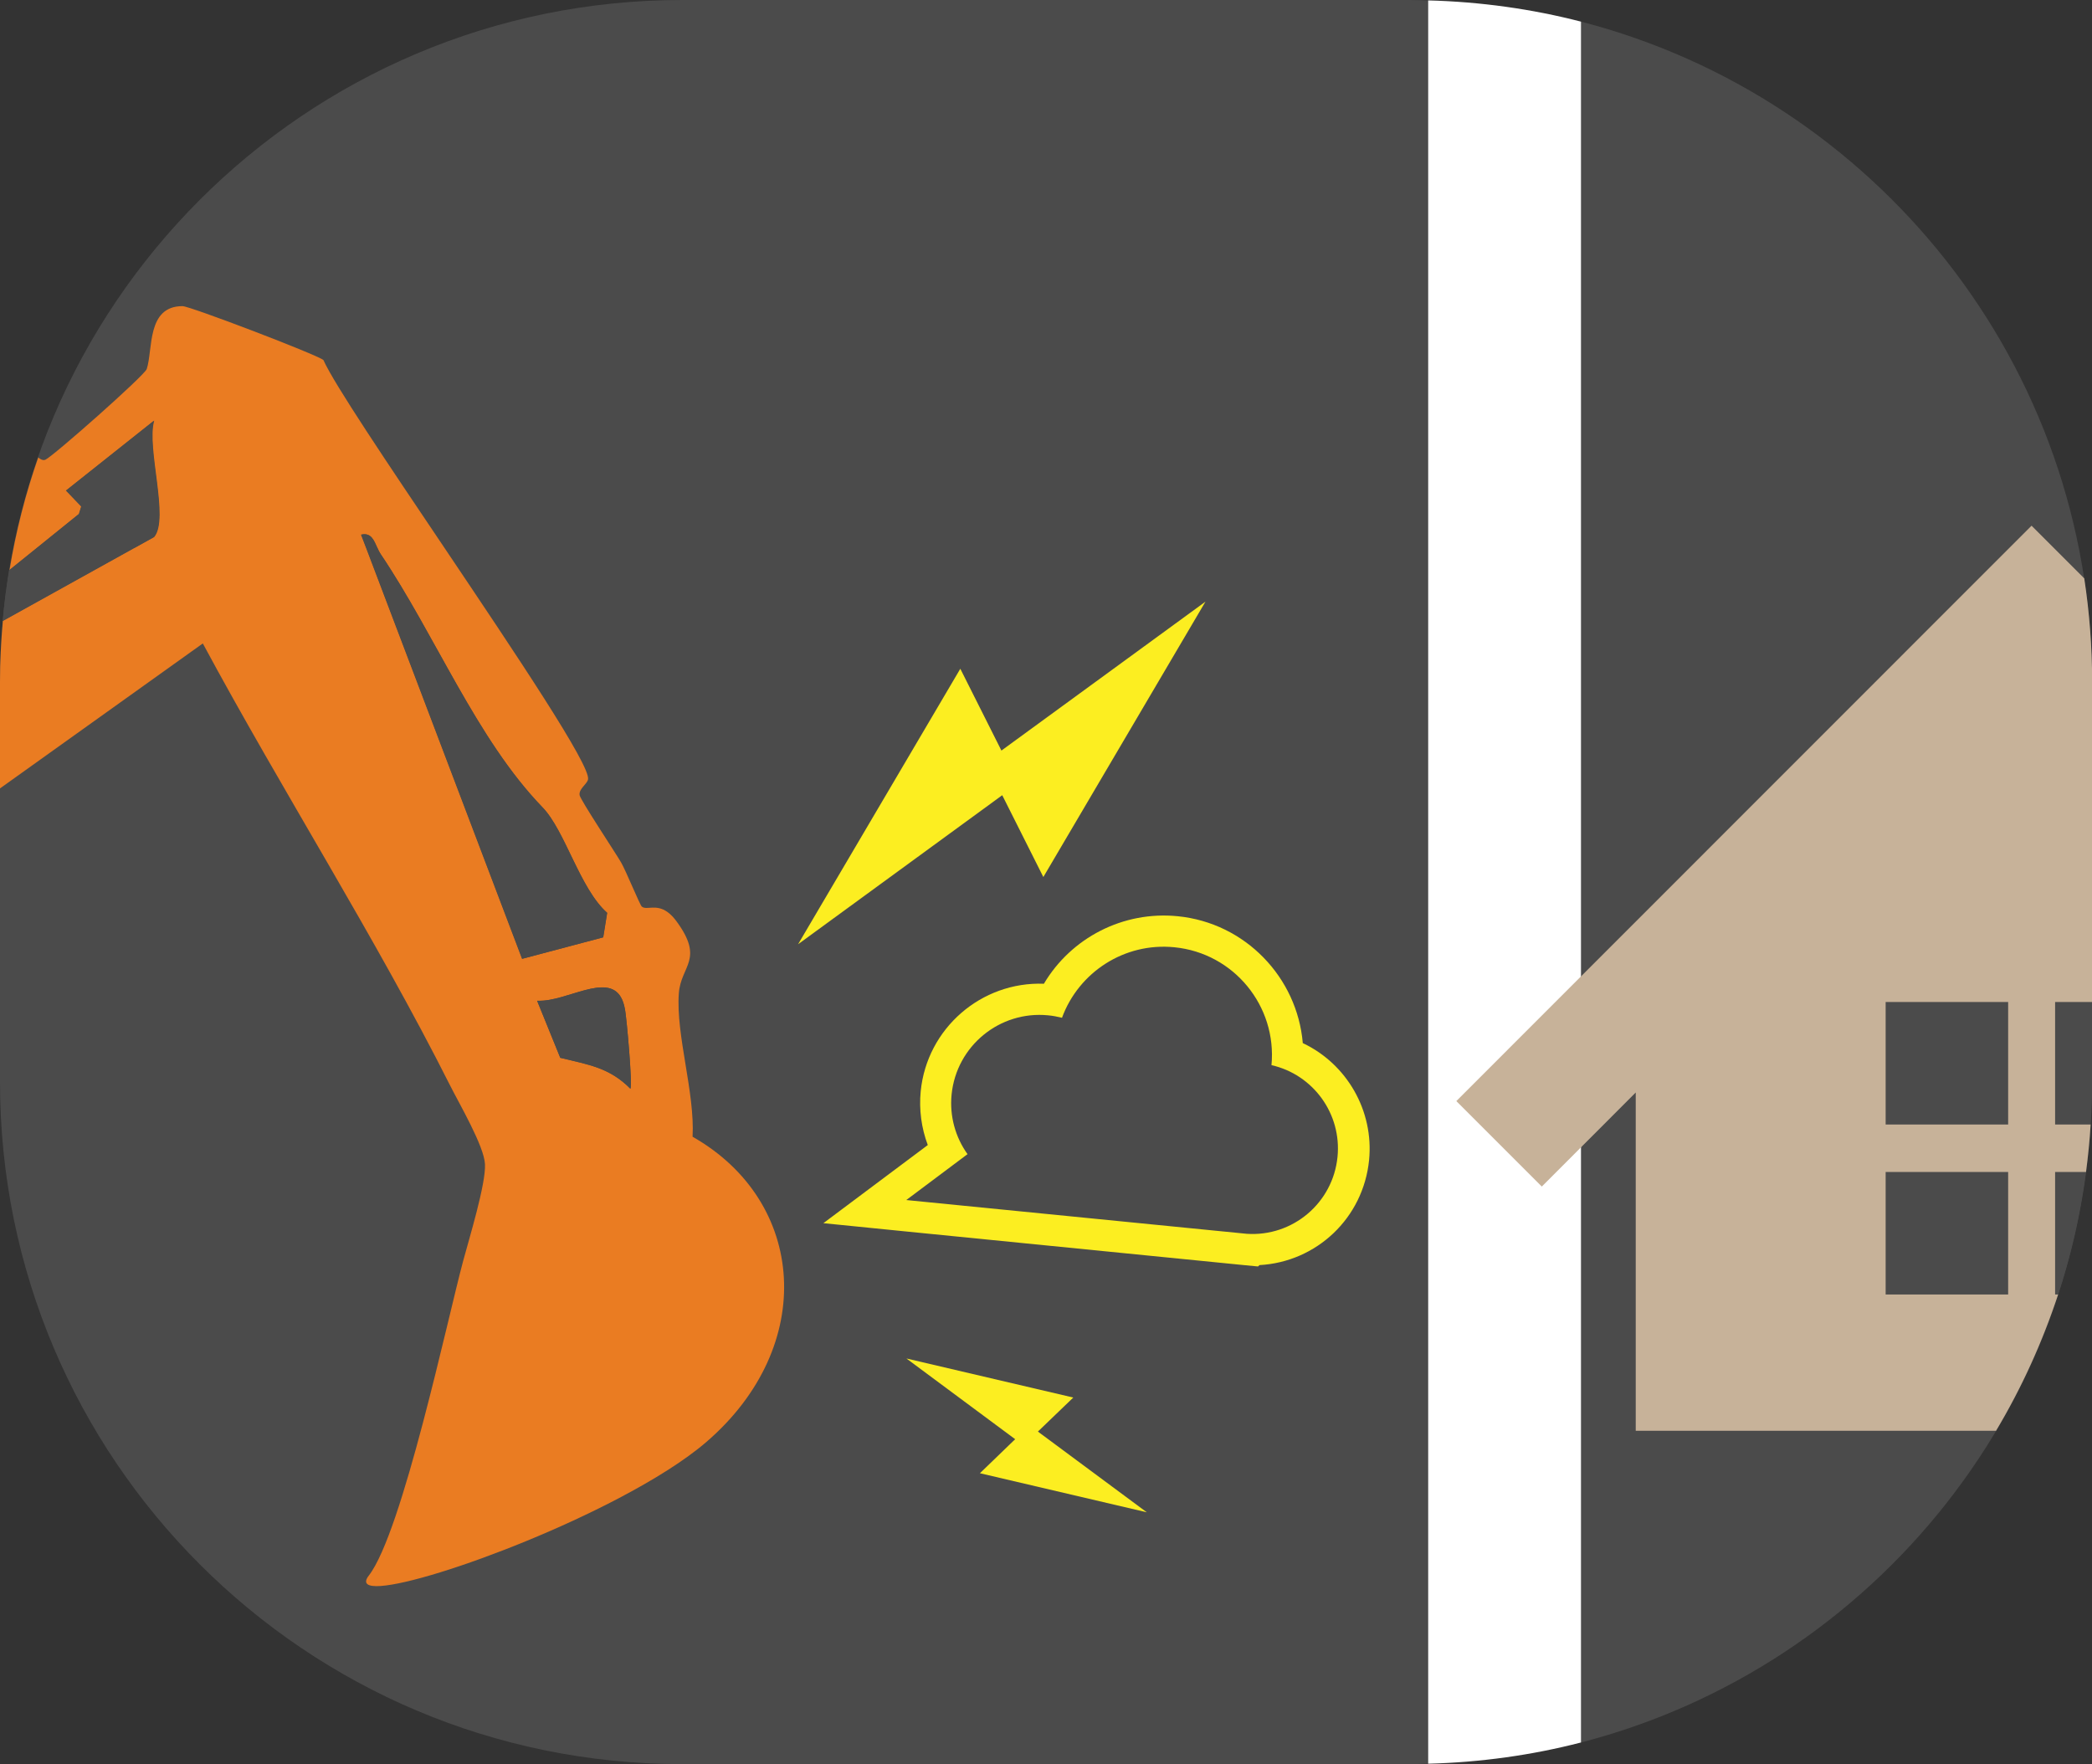 <?xml version="1.0" encoding="UTF-8"?><svg id="_レイヤー_1" xmlns="http://www.w3.org/2000/svg" viewBox="0 0 153.69 129.6"><rect x="0" y="0" width="153.69" height="129.6" fill="#333333" stroke="none"/><defs><style>.cls-1{fill:#fff;}.cls-2{fill:#ea7c22;}.cls-3{fill:#c7b299;}.cls-4{fill:#fcee21;}.cls-5{fill:#4b4b4b;}</style></defs><path class="cls-5" d="M103.58,0h-53.46C22.44,0,0,22.44,0,50.11v29.38C0,107.17,22.44,129.6,50.11,129.6h53.46c.45,0,.9-.02,1.34-.03V.03c-.45-.01-.89-.03-1.34-.03Z"/><path class="cls-5" d="M116.15,1.59v126.42c21.59-5.58,37.54-25.19,37.54-48.52v-29.38c0-23.33-15.95-42.94-37.54-48.52Z"/><path class="cls-1" d="M104.92.03v129.54c3.87-.1,7.63-.63,11.23-1.56V1.59c-3.6-.93-7.37-1.46-11.23-1.56Z"/><polygon class="cls-4" points="70.55 49.13 58.63 69.37 73.63 58.42 76.65 64.43 88.56 44.2 73.57 55.14 70.55 49.13"/><polygon class="cls-4" points="78.85 102.67 66.59 99.8 74.58 105.73 71.99 108.23 84.25 111.1 76.25 105.17 78.85 102.67"/><path class="cls-4" d="M95.71,76.63c-.41-4.82-4.22-8.83-9.19-9.32-4.02-.4-7.83,1.59-9.83,4.96-4.59-.17-8.59,3.27-9.05,7.9-.13,1.35.05,2.7.52,3.95l-2.94,2.2-4.73,3.54,5.88.59,25.01,2.49,1.04.1.11-.1c4.18-.23,7.62-3.44,8.05-7.71.36-3.65-1.65-7.07-4.85-8.59ZM91.6,90.64h-.01s-25.01-2.48-25.01-2.48l4.5-3.37c-.88-1.23-1.33-2.77-1.17-4.39.36-3.56,3.53-6.16,7.09-5.81.35.03.69.1,1.02.18,1.22-3.33,4.57-5.55,8.26-5.18,4.36.43,7.54,4.31,7.13,8.66,3.05.69,5.17,3.56,4.85,6.75-.34,3.38-3.3,5.87-6.67,5.64Z"/><path class="cls-5" d="M150.97,82.61h2.61c.06-1.03.11-2.07.11-3.12v-5.88h-2.72v9Z"/><path class="cls-5" d="M150.97,95.1h.22c.95-2.89,1.64-5.9,2.05-9h-2.27v9Z"/><path class="cls-2" d="M33.06,79.73c.68,1.36,2.51,4.47,2.57,5.8.07,1.45-1.16,5.45-1.6,7.09-1.14,4.22-4.48,19.97-6.93,23.12-1.89,2.43,9.74-1.15,18.35-5.67,2.57-1.35,4.86-2.77,6.46-4.15,8.16-7.05,7.32-17.67-1.03-22.41.18-3.22-1.23-7.47-1.01-10.52.14-2.06,1.91-2.48-.18-5.32-.91-1.23-1.68-.97-2.19-.97-.14,0-.26-.02-.35-.1-.14-.11-1.16-2.62-1.52-3.24-.45-.77-3.01-4.62-3.05-4.95-.06-.47.54-.79.62-1.15.22-.99-5.31-9.22-10.54-17-4.16-6.18-8.13-12.07-8.9-13.81-.48-.4-9.8-3.96-10.35-3.96-2.65,0-2.16,3.19-2.63,4.62-.16.48-6.89,6.42-7.44,6.66-.18.08-.35-.02-.53-.16-.93,2.66-1.64,5.42-2.11,8.27l2.01-1.62,3.11-2.51.17-.55-1.12-1.17,6.46-5.13c-.58,1.99,1.13,7.19,0,8.55l-1.46.81L.21,45.62c-.13,1.48-.21,2.98-.21,4.5v7.8l14.9-10.65c5.82,10.81,12.65,21.52,18.16,32.46ZM45.91,74.11c.13.7.57,5.63.4,5.87-1.55-1.57-3.11-1.76-5.15-2.27l-1.7-4.19c.29.02.6-.01.92-.07,2.24-.4,5.01-2.17,5.52.66ZM27.73,40.27c.07.15.14.29.22.42,4.06,6.02,7.05,13.61,11.9,18.62,1.67,1.72,2.74,5.97,4.75,7.75l-.29,1.8-5.96,1.58-11.45-30.17-.38-.99c.74-.18.94.43,1.2.99Z"/><path class="cls-5" d="M38.36,70.44l5.96-1.58.29-1.8c-2.01-1.78-3.08-6.02-4.75-7.75-4.85-5.02-7.85-12.6-11.9-18.62-.09-.13-.16-.27-.22-.42-.26-.57-.46-1.17-1.2-.99l.38.99,11.45,30.17Z"/><path class="cls-5" d="M9.84,40.27l1.46-.81c1.13-1.37-.58-6.57,0-8.55l-6.46,5.13,1.12,1.17-.17.55-3.11,2.51-2.01,1.62c-.2,1.23-.36,2.47-.47,3.72l9.63-5.35Z"/><path class="cls-5" d="M40.38,73.45c-.32.06-.63.08-.92.07l1.7,4.19c2.04.5,3.59.7,5.15,2.27.17-.24-.27-5.18-.4-5.87-.52-2.83-3.28-1.05-5.52-.66Z"/><path class="cls-5" d="M40.38,73.45c-.32.06-.63.08-.92.07l1.7,4.19-1.7-4.19c.29.02.6-.01.92-.07Z"/><rect class="cls-5" x="138.53" y="73.62" width="9" height="9"/><rect class="cls-5" x="138.53" y="86.11" width="9" height="9"/><path class="cls-3" d="M153.11,42.48l-3.86-3.86-6.28,6.28-35.98,35.99,6.28,6.28,6.9-6.91v24.85h26.47c1.87-3.13,3.4-6.49,4.56-10.01h-.22v-9h2.27c.15-1.15.27-2.32.34-3.49h-2.61v-9h2.72v-23.5c0-2.59-.2-5.14-.58-7.63ZM147.53,95.1h-9v-9h9v9ZM147.53,82.61h-9v-9h9v9Z"/></svg>